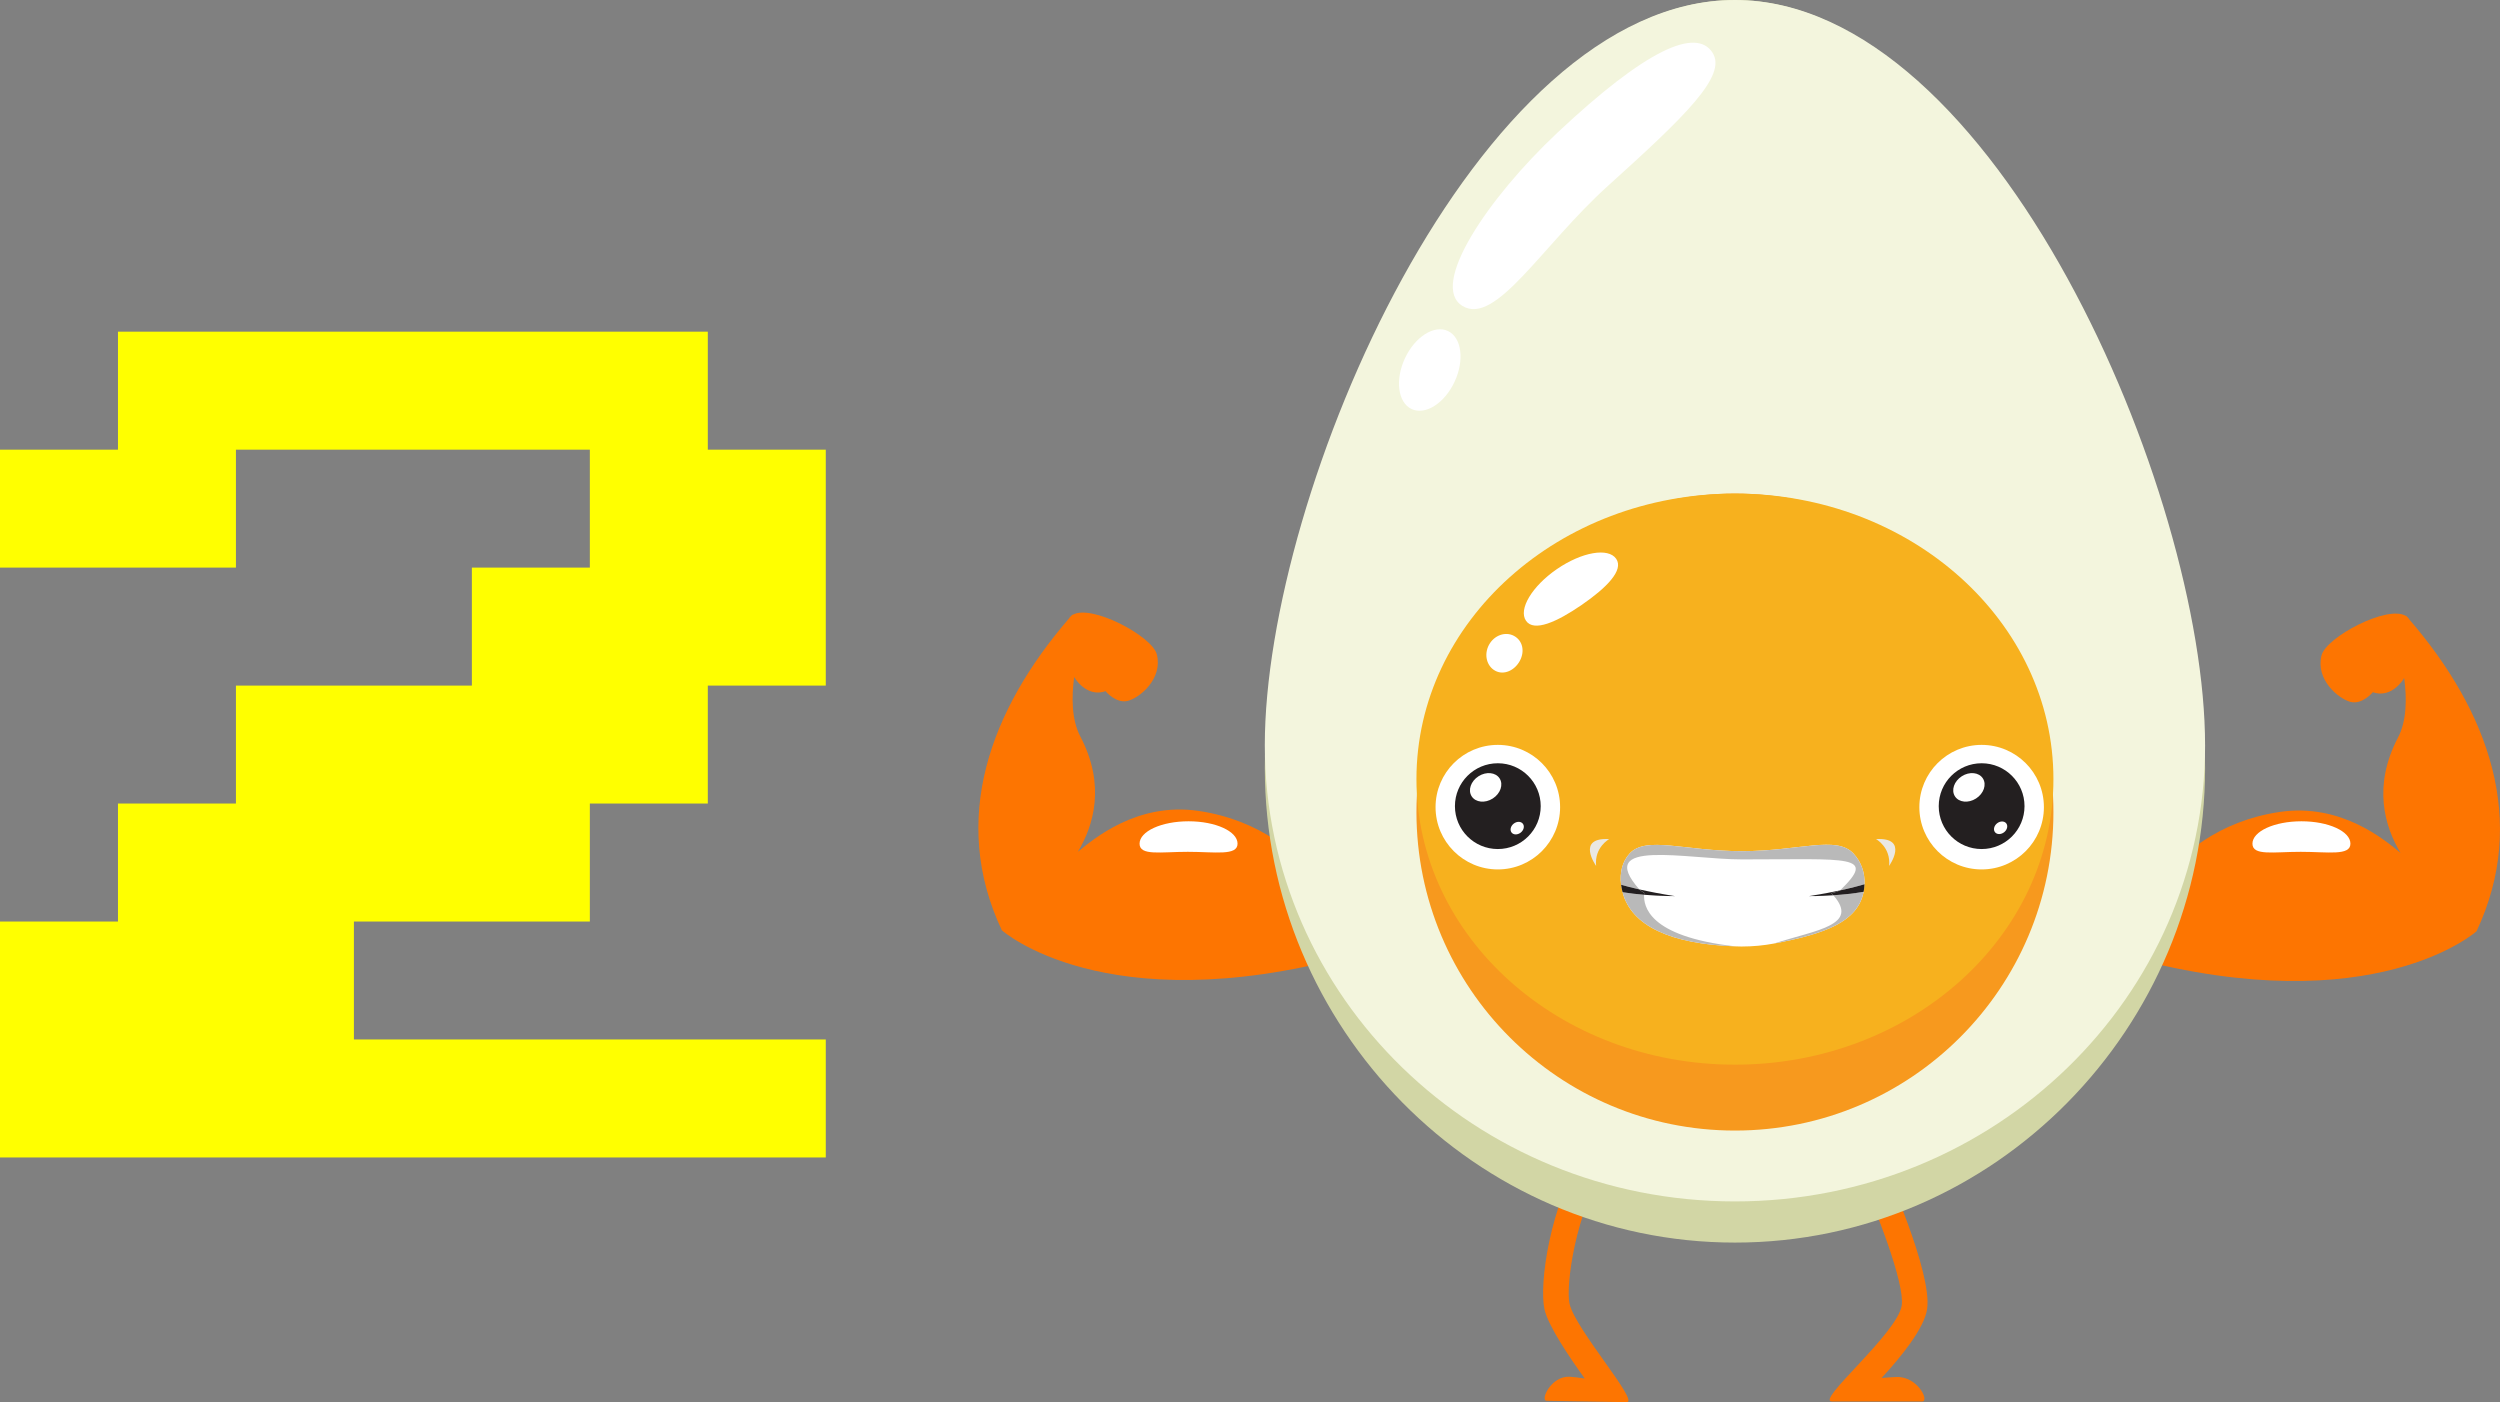 <svg xmlns="http://www.w3.org/2000/svg" viewBox="0 0 1854.32 1040.01"><rect x="0" y="0" width="1854.32" height="1040.01" fill="#808080" stroke="none"/><defs><style>.uuid-b44c33fe-e611-46c8-9859-38c8cb9b8c80{fill:#b9b9b9;}.uuid-b44c33fe-e611-46c8-9859-38c8cb9b8c80,.uuid-9f321f22-180b-4bd1-85a9-2ec549b2881c{mix-blend-mode:multiply;}.uuid-926a9cac-566d-4126-8980-657c566e5650{fill:#231f20;}.uuid-3ad3d109-ee65-4754-96d8-f11481092483{isolation:isolate;}.uuid-bdb63a4a-297d-4982-abde-263b16aa1615{fill:#f7991e;}.uuid-14481067-9915-464c-a334-d99c718b6dfa{fill:#fd7501;}.uuid-2976add7-4e5c-4faa-81e9-d9e9cda40ae6{mix-blend-mode:soft-light;}.uuid-2976add7-4e5c-4faa-81e9-d9e9cda40ae6,.uuid-bb8d10c6-2477-4ba3-b58b-73b0af0a02a2{fill:#fff;}.uuid-ef565905-5e5f-4da1-9f60-d8ae10dbea9f{fill:#ff0;}.uuid-9f321f22-180b-4bd1-85a9-2ec549b2881c{fill:#eae8e3;}.uuid-3fe0c73e-f554-4aea-b662-b0865b248bcc{fill:#f7b11e;}.uuid-e1e6f51e-506c-436e-9866-369d6c3b96af{fill:#f3f5dd;}.uuid-6e7daa46-b385-405a-acdb-b6cacca64387{fill:#d2d6a5;}</style></defs><g class="uuid-3ad3d109-ee65-4754-96d8-f11481092483"><g id="uuid-23e6064b-331e-47d7-a914-1a87adbe39bb"><g id="uuid-01440084-7875-4cb0-86f6-bcb4c5e02b7b"><path class="uuid-ef565905-5e5f-4da1-9f60-d8ae10dbea9f" d="M0,858.51v-175h87.5v-87.5h87.5v-87.5h175v-87.5h87.5v-87.5H175v87.5H0v-87.5h87.5v-87.5h437.5v87.5h87.5v175h-87.5v87.5h-87.5v87.5h-175v87.5h350v87.5H0Z"></path></g><g id="uuid-75dfd200-c944-4806-b938-6ecc0c33fea9"><path class="uuid-14481067-9915-464c-a334-d99c718b6dfa" d="M1164.17,967.05c-2.97-13.32,4.31-67.34,26.87-102.76l-16.05-10.23c-25.51,40.04-33.53,98.59-29.4,117.13,2.69,12.08,18.23,35.21,29.89,51.35-3.98-.67-7.81-1.18-11.04-1.38-13.97-.85-22.34,17.76-17.26,17.85,5.07.09,56.2.96,59.36,1.01,9.87.17-38.16-54.14-42.36-72.96Z"></path><path class="uuid-14481067-9915-464c-a334-d99c718b6dfa" d="M1394.92,858.42l-17.33,7.88c13.96,30.69,35.26,85.49,32.99,101.88-2.86,20.58-64.39,71.31-51.77,71.31h19.53l.09.1s.07-.07.1-.1h47.17c5.71,0-3.36-18.75-19.1-18.14-3.34.13-7.12.41-11,.75,14.25-15.4,31.82-36.9,33.82-51.31,3.78-27.2-30.58-103.74-34.51-112.38Z"></path><path class="uuid-14481067-9915-464c-a334-d99c718b6dfa" d="M1786.89,459.24c-.07-.12-.13-.28-.21-.38-.37-.5-.8-.93-1.28-1.32-.54-.61-.84-.94-.84-.94l-.13.24c-13.69-8.32-59.11,15.77-62.5,29.32-4.51,18.04,12.6,32.09,21.43,34.43,8.82,2.34,16.7-7.22,16.7-7.22,0,0,10.91,5.2,21.18-7.56.73-.9,1.39-1.91,2-2.96,1.98,14.61,2.06,31.59-4.54,44.16-18.89,35.99-9.98,65.93,1.82,85.59-11.35-9.3-43.92-37.09-89.44-30.38-91.18,13.44-116.1,100.04-116.1,100.04l5,7.89c181.13,48.58,256.92-19.39,256.92-19.39,38.66-81.97,8.93-163.27-50.03-231.51Z"></path><path class="uuid-2976add7-4e5c-4faa-81e9-d9e9cda40ae6" d="M1743.37,625.79c0,9.18-16.82,6.03-36.88,6.03s-35.79,3.15-35.79-6.03,16.27-16.62,36.34-16.62,36.34,7.44,36.34,16.62Z"></path><path class="uuid-14481067-9915-464c-a334-d99c718b6dfa" d="M793.11,458.48c.07-.12.14-.28.21-.38.37-.5.8-.93,1.28-1.32.54-.61.84-.94.84-.94l.13.24c13.69-8.32,59.11,15.77,62.5,29.32,4.51,18.04-12.6,32.09-21.43,34.43-8.82,2.34-16.7-7.22-16.7-7.22,0,0-10.91,5.2-21.18-7.56-.73-.9-1.39-1.91-2-2.96-1.98,14.61-2.06,31.59,4.54,44.16,18.89,35.99,9.98,65.93-1.83,85.59,11.35-9.3,43.93-37.09,89.44-30.38,91.18,13.44,116.1,100.04,116.1,100.04l-5,7.89c-181.13,48.58-256.92-19.39-256.92-19.39-38.66-81.97-8.93-163.27,50.03-231.51Z"></path><path class="uuid-2976add7-4e5c-4faa-81e9-d9e9cda40ae6" d="M917.92,625.79c0,9.18-16.82,6.03-36.88,6.03s-35.79,3.15-35.79-6.03,16.27-16.62,36.34-16.62,36.34,7.44,36.34,16.62Z"></path><path class="uuid-6e7daa46-b385-405a-acdb-b6cacca64387" d="M1635.58,569.61c0,192.59-156.13,352.05-348.72,352.05s-348.72-159.45-348.72-352.05S1094.26,0,1286.85,0s348.72,377.02,348.72,569.61Z"></path><path class="uuid-e1e6f51e-506c-436e-9866-369d6c3b96af" d="M1635.58,552.74c0,186.89-156.13,338.39-348.72,338.39s-348.72-151.5-348.72-338.39S1094.26,0,1286.85,0s348.72,365.85,348.72,552.74Z"></path><path class="uuid-bb8d10c6-2477-4ba3-b58b-73b0af0a02a2" d="M1270.28,39.16c10.85,17.06-20.29,46.97-77.65,98.73-48.77,44-83.11,103.89-107.77,89.1-25.08-15.04,18.61-79.94,70.24-128.49,65.97-62.04,103.07-78.39,115.19-59.34Z"></path><path class="uuid-bb8d10c6-2477-4ba3-b58b-73b0af0a02a2" d="M1074.03,245.55c10.15,4.85,12.32,21.72,4.84,37.69-7.48,15.97-21.76,24.98-31.91,20.13-10.15-4.85-12.32-21.72-4.84-37.69,7.48-15.97,21.76-24.98,31.91-20.13Z"></path><circle class="uuid-bdb63a4a-297d-4982-abde-263b16aa1615" cx="1286.85" cy="602.34" r="236.23"></circle><ellipse class="uuid-3fe0c73e-f554-4aea-b662-b0865b248bcc" cx="1286.85" cy="577.9" rx="236.23" ry="211.79"></ellipse><path class="uuid-bb8d10c6-2477-4ba3-b58b-73b0af0a02a2" d="M1198.77,414.47c5.83,8.47-7.21,21.58-25.68,34.28-18.47,12.7-35.37,20.18-41.2,11.71-5.83-8.47,4.42-25.63,22.89-38.33,18.47-12.7,38.16-16.13,43.99-7.65Z"></path><path class="uuid-bb8d10c6-2477-4ba3-b58b-73b0af0a02a2" d="M1122.99,471.67c6.42,3.47,8.15,11.36,4.31,18.5-3.85,7.14-11.81,10.83-18.23,7.37-6.42-3.47-8.51-12.07-4.67-19.21,3.85-7.14,12.17-10.12,18.6-6.66Z"></path><circle class="uuid-bb8d10c6-2477-4ba3-b58b-73b0af0a02a2" cx="1110.98" cy="598.69" r="46.19"></circle><path class="uuid-926a9cac-566d-4126-8980-657c566e5650" d="M1110.98,566.13c-17.58,0-31.82,14.24-31.82,31.82s14.24,31.81,31.82,31.81,31.81-14.24,31.81-31.81-14.24-31.82-31.81-31.82ZM1107.23,592.27c-5.72,3.67-12.73,2.94-15.65-1.61-2.92-4.56-.64-11.22,5.08-14.89,5.72-3.67,12.73-2.94,15.65,1.61,2.92,4.56.64,11.22-5.08,14.89ZM1127.97,617.54c-2.3,1.82-5.33,1.82-6.78,0-1.45-1.82-.76-4.78,1.54-6.6,2.3-1.82,5.33-1.82,6.78,0,1.45,1.82.76,4.78-1.54,6.6Z"></path><circle class="uuid-bb8d10c6-2477-4ba3-b58b-73b0af0a02a2" cx="1469.83" cy="598.69" r="46.19"></circle><path class="uuid-926a9cac-566d-4126-8980-657c566e5650" d="M1469.83,566.13c-17.58,0-31.82,14.24-31.82,31.82s14.24,31.81,31.82,31.81,31.81-14.24,31.81-31.81-14.24-31.82-31.81-31.82ZM1465.68,592.27c-5.72,3.67-12.73,2.94-15.65-1.61-2.92-4.56-.64-11.22,5.08-14.89,5.72-3.67,12.73-2.94,15.65,1.61,2.92,4.56.64,11.22-5.08,14.89ZM1486.53,617.28c-2.3,1.82-5.33,1.82-6.78,0-1.45-1.82-.76-4.78,1.54-6.6,2.3-1.82,5.33-1.82,6.78,0,1.45,1.82.76,4.78-1.54,6.6Z"></path><path class="uuid-bb8d10c6-2477-4ba3-b58b-73b0af0a02a2" d="M1374.87,633.2c-12.63-13.75-40.23-1.86-82.83-1.86s-71.16-11.63-83.41,1.86c-5.34,5.9-7.35,14.08-6.24,23.03.23,1.81.62,3.67,1.1,5.53,6.46,24.95,35.65,38.5,83.71,40.18,1.49.05,2.97.12,4.5.12,8.57,0,16.61-.8,24.12-2.22,38.18-7.22,62.14-16.18,66.48-38.35.37-1.89.56-3.76.64-5.61.37-8.37-2.2-16.29-8.08-22.69Z"></path><path class="uuid-b44c33fe-e611-46c8-9859-38c8cb9b8c80" d="M1292.18,637.45c79.9,0,100.19-3.71,72.68,22.98,8.09-1.75,14.1-3.35,18.09-4.54.37-8.37-2.2-16.29-8.08-22.69-12.63-13.75-40.23-1.86-82.83-1.86s-71.16-11.63-83.41,1.86c-5.34,5.9-7.35,14.08-6.24,23.03,3.33.96,7.83,2.16,13.56,3.46-33.8-38.19,35.28-22.24,76.23-22.24Z"></path><path class="uuid-b44c33fe-e611-46c8-9859-38c8cb9b8c80" d="M1219.45,663.68c-5.08-.43-10.54-1.04-15.96-1.91,6.46,24.95,35.65,38.5,83.71,40.18-65.56-7.41-67.97-30.44-67.75-38.27Z"></path><path class="uuid-b44c33fe-e611-46c8-9859-38c8cb9b8c80" d="M1382.31,661.5c-7.72,1.32-15.66,2.1-22.47,2.55,19.75,22.45-13.19,25.77-44.01,35.8,38.18-7.22,62.14-16.18,66.48-38.35Z"></path><path class="uuid-926a9cac-566d-4126-8980-657c566e5650" d="M1364.86,660.43c-6.37,1.38-14.01,2.84-23.08,4.25,0,0,7.69.06,18.06-.63-.49-.56-.97-1.12-1.53-1.68,0,0,3.03-.21,6.55-1.93Z"></path><path class="uuid-926a9cac-566d-4126-8980-657c566e5650" d="M1358.31,662.36c.56.56,1.04,1.12,1.53,1.68,6.81-.45,14.74-1.22,22.47-2.55.37-1.89.56-3.76.64-5.61-3.99,1.18-9.99,2.79-18.09,4.54-3.52,1.72-6.55,1.93-6.55,1.93Z"></path><path class="uuid-926a9cac-566d-4126-8980-657c566e5650" d="M1219.45,663.68c12.74,1.07,22.93,1,22.93,1-10.71-1.67-19.46-3.4-26.42-4.98,1.08.93,2.24,1.8,3.58,2.54,0,0-.06.53-.08,1.44Z"></path><path class="uuid-926a9cac-566d-4126-8980-657c566e5650" d="M1219.54,662.24c-1.34-.74-2.5-1.62-3.58-2.54-5.73-1.3-10.23-2.49-13.56-3.46.23,1.81.62,3.67,1.1,5.53,5.41.87,10.88,1.49,15.96,1.91.03-.91.08-1.44.08-1.44Z"></path><path class="uuid-9f321f22-180b-4bd1-85a9-2ec549b2881c" d="M1391.49,622.38s11.1,6.01,9.71,19.88c0,0,15.26-21.27-9.71-19.88Z"></path><path class="uuid-9f321f22-180b-4bd1-85a9-2ec549b2881c" d="M1193.59,622.38s-11.1,6.01-9.71,19.88c0,0-15.26-21.27,9.71-19.88Z"></path></g></g></g></svg>